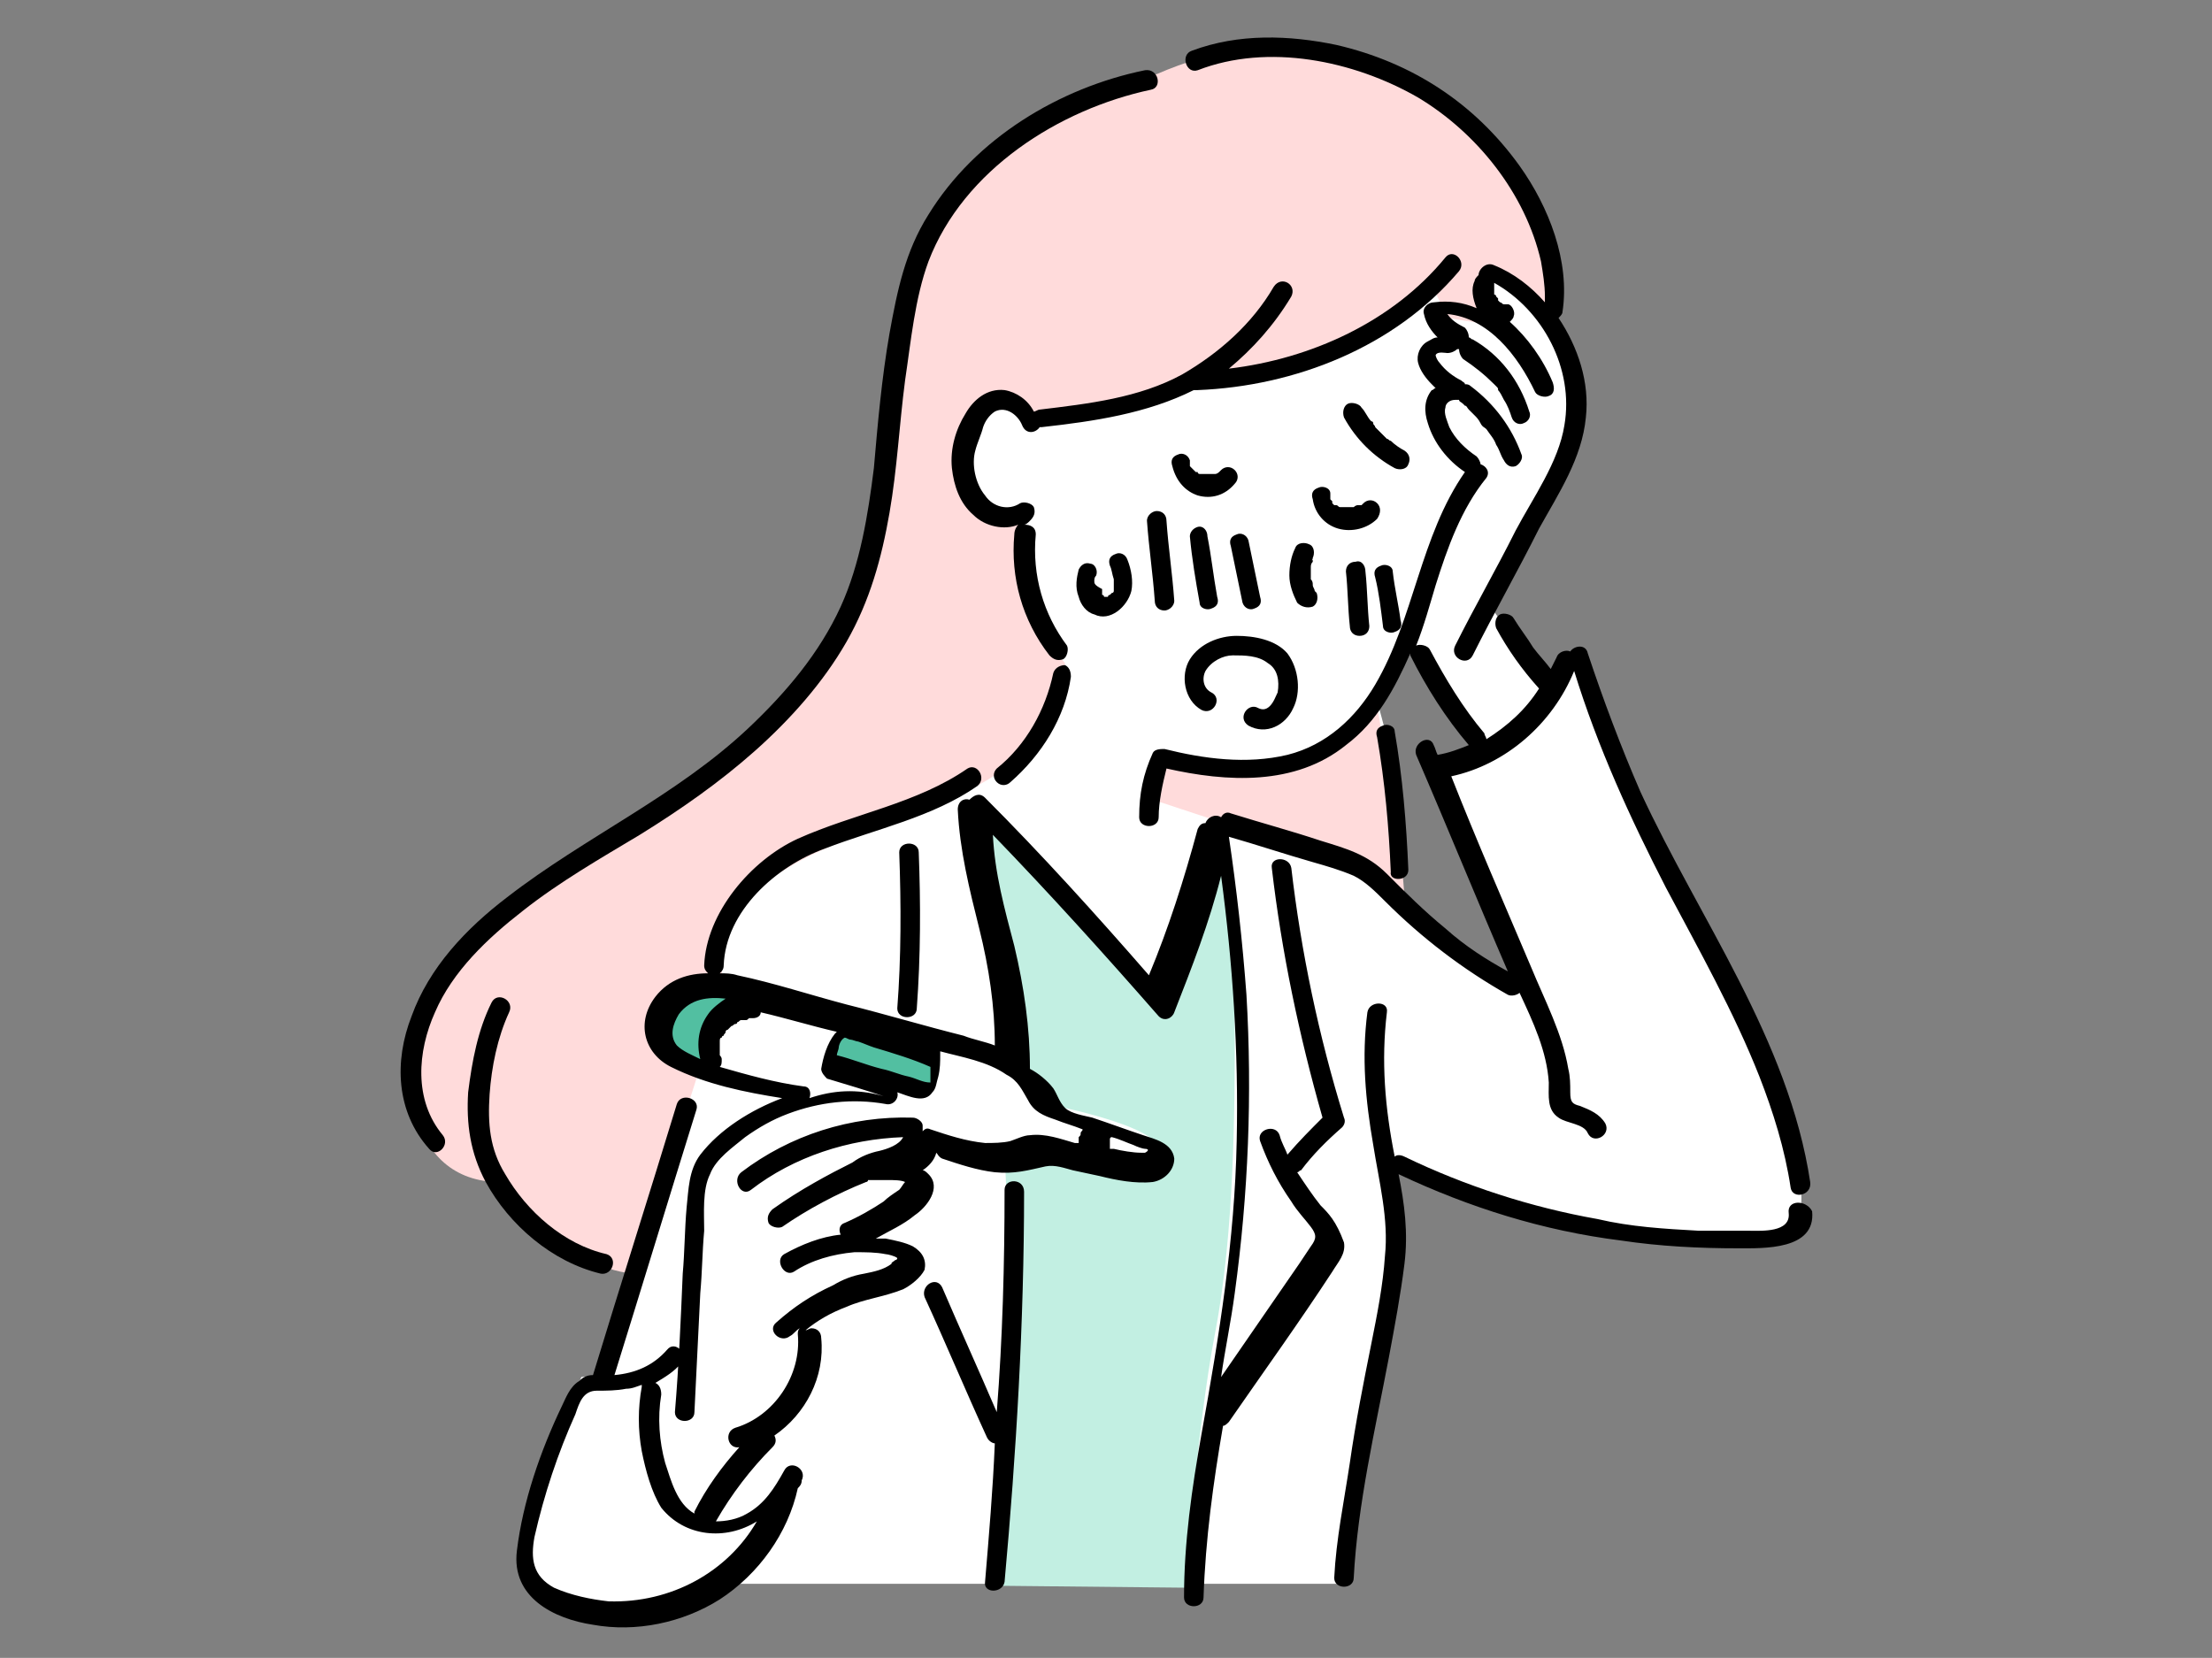 <?xml version="1.0" encoding="utf-8"?>
<!-- Generator: Adobe Illustrator 28.0.0, SVG Export Plug-In . SVG Version: 6.00 Build 0)  -->
<svg version="1.1" xmlns="http://www.w3.org/2000/svg" xmlns:xlink="http://www.w3.org/1999/xlink" x="0px" y="0px"
	 viewBox="0 0 113.4 85" style="enable-background:new 0 0 113.4 85;" xml:space="preserve">
<rect x="0" y="0" width="113.4" height="85" fill="#808080" stroke="none"/>
<style type="text/css">
	.st0{display:none;}
	.st1{display:inline;}
	.st2{fill:#FFFFFF;}
	.st3{fill:#FFC6C1;}
	.st4{fill:#FFDBDB;}
	.st5{fill:#C2EFE2;}
	.st6{fill:#52BFA1;}
	.st7{fill:none;}
</style>
<g id="ol前" class="st0">
	<g class="st1">
		<path class="st2" d="M90,53.6c-1.3-3.3-5.1-9.9-6.4-12.7c-1.3-2.8-2.9-7-2.9-7l-1.1,1.5l-3.2-4.3c0,0,0.5-1,1.5-2.8s2.8-5,3-7.4
			s-1.6-4.4-1.6-4.4c1.1-3.1-0.4-4.7-0.4-4.7l-26.5-0.5c0,0-8.9,30.7-12.6,33.5c-3.7,2.9-2.7,5.6-2.7,5.6l-1.9,5l-4.4,15.1l-1,0.1
			c0,0-2.6,7-3,8.2c-0.4,1.2,0.3,2.6,3.3,3.4c3,0.7,6-1,6-1h32.7c0,0,0.1-1.4,0.6-5.2c0.5-3.8,2-11.2,2.2-12.7s-0.6-3.8-0.6-3.8
			s4.5,1.9,7.9,2.9c3.4,1,12.2,2.2,13.2,0.3C93,60.9,91.3,57,90,53.6z M75.5,49.3c-1.4-0.9-3.7-3.1-3.7-3.1s0.2-3,0-4.8
			c-0.2-1.9-1.1-5.1-1.1-5.1l1.5-3.4l4.2,5.9l-3.1,1l5.1,10.9C78.4,50.6,76.8,50.2,75.5,49.3z"/>
		<path class="st3" d="M49.9,41.2l9.4,10.1l3.2-8.6c0,0,0.8,6.5,0.8,10.2s0,10.2-1,15.4s-1.5,13.1-1.5,13.1l-9.8-0.1l0.9-13.7
			l-0.4-8.5l2.3-0.5c0,0,4.6,1.9,5.5,0.6c0.9-1.3-5.2-2.5-5.2-2.5l-1.8-2.1l-0.7-5.2L49.9,43V41.2z"/>
		<path class="st3" d="M38.4,50.8c0,0-1.7,0.9-1.9,2c-0.3,1.1,0,2.3,0,2.3S33,54.3,34.2,52C35.4,49.7,38.4,50.8,38.4,50.8z"/>
		<polygon class="st4" points="42.4,54.3 43.1,52.5 48,54.2 47.9,55.8 		"/>
		<path class="st4" d="M59.3,3.8c0,0-6.2,1.1-10.3,6.1s-3.2,15.4-4.5,18.7s-2.5,6.3-8,11S26.1,45.2,23,49.9s-2.2,10.5,2.4,10.7
			c0,0,3.4,4.4,7.1,4.7L35.8,55c0,0-3.1-0.6-1.6-3c1.6-2.4,2.9-1.2,2.9-1.2s-0.8-3.2,2.1-5.5s8.5-3.6,11.4-5.3s4-6,4-6s-2-2.3-2-4
			c0-1.7-0.4-3.4-0.4-3.4s-3.9,0.1-2.6-4s3.3-1,3.3-1s6.4-0.8,8.3-2.1c0,0,6.4,0.8,12.3-4.7l0.7,1.5l1.9,0.3c0,0-0.5-1.6,0-2.2
			c0.5-0.5,3.2,1.9,3.2,1.9s0.7-2.1-0.4-4.6c-1.1-2.6-4-6.5-7-7.6C69.1,2.8,65.3,1.2,59.3,3.8z"/>
		<path class="st4" d="M70.6,36.2c0,0,1.4,7.9,1.4,10l-2.6-1.8L59.1,41l0.5-1.8c0,0,3.7,1,6.3,0.1C68.5,38.4,70.6,36.2,70.6,36.2z"
			/>
		<g>
			<g>
				<g>
					<path d="M75.4,24c-2.5,3.3-2.7,7.6-4.8,11.2c-1,1.7-2.5,3.1-4.5,3.6c-2.1,0.5-4.3,0.2-6.3-0.3c-0.2,0-0.5,0-0.6,0.2
						c-0.5,1.1-0.7,2.1-0.7,3.3c0,0.6,1,0.6,1,0c0-1,0.2-1.9,0.6-2.8c-0.2,0.1-0.4,0.2-0.6,0.2c3.2,0.7,6.9,1.1,9.7-1.1
						c2.6-2,3.6-5.3,4.5-8.3c0.6-1.9,1.3-3.9,2.6-5.5C76.7,24,75.8,23.5,75.4,24L75.4,24z"/>
				</g>
			</g>
			<g>
				<g>
					<path d="M52,27.4c-0.2,2.2,0.4,4.4,1.8,6.2c0.2,0.2,0.4,0.3,0.7,0.2c0.2-0.1,0.3-0.5,0.2-0.7c-1.2-1.6-1.8-3.6-1.6-5.7
						C53.1,26.7,52.1,26.7,52,27.4L52,27.4z"/>
				</g>
			</g>
			<g>
				<g>
					<path d="M54,34.5c-0.4,1.9-1.4,3.7-2.9,4.9c-0.2,0.2-0.2,0.5,0,0.7c0.2,0.2,0.5,0.2,0.7,0c1.6-1.4,2.8-3.3,3.1-5.4
						c0-0.3-0.1-0.5-0.3-0.6C54.4,34.1,54.1,34.2,54,34.5L54,34.5z"/>
				</g>
			</g>
			<g>
				<g>
					<path d="M50.1,39.7c-2.6,1.8-5.8,2.3-8.7,3.6c-2.4,1.1-4.7,3.8-4.8,6.5c0,0.6,1,0.6,1,0c0.1-2.8,2.7-5.1,5.2-6
						c2.6-1,5.5-1.6,7.8-3.2C51.1,40.2,50.6,39.3,50.1,39.7L50.1,39.7z"/>
				</g>
			</g>
			<g>
				<g>
					<path d="M63.1,42.9c1.4,0.4,2.9,0.9,4.3,1.3c0.7,0.2,1.4,0.4,2.1,0.7c0.6,0.3,1.1,0.8,1.6,1.3c1.9,1.9,4,3.5,6.3,4.8
						c0.6,0.3,1.1-0.6,0.5-0.9c-1.2-0.7-2.4-1.5-3.5-2.3c-1.1-0.9-2-1.8-3-2.8c-1-1-2.1-1.3-3.4-1.7c-1.5-0.5-3-0.9-4.6-1.4
						C62.7,41.7,62.5,42.7,63.1,42.9L63.1,42.9z"/>
				</g>
			</g>
			<g>
				<g>
					<path d="M70,52c-0.3,2.3-0.1,4.5,0.3,6.8c0.3,1.9,0.8,3.8,0.6,5.7c-0.1,1.5-0.4,3-0.7,4.5c-0.4,2-0.8,4-1.1,6.1
						c-0.3,2-0.7,3.9-0.8,5.9c0,0.6,1,0.6,1,0c0.2-3.8,1.1-7.6,1.8-11.3c0.3-1.6,0.6-3.2,0.8-4.8c0.2-1.8-0.1-3.6-0.4-5.4
						c-0.5-2.5-0.7-5-0.4-7.5C71.1,51.3,70.1,51.3,70,52L70,52z"/>
				</g>
			</g>
			<g>
				<g>
					<path d="M62,42.7c0.8,5,1.2,10.2,1,15.3c-0.1,5.1-0.9,10-1.8,15c-0.5,2.8-0.9,5.6-0.9,8.4c0,0.6,1,0.6,1,0c0.1-5.1,1.3-10,2-15
						c0.7-5.1,0.9-10.2,0.6-15.3c-0.2-2.9-0.5-5.8-1-8.6C62.9,41.8,61.9,42,62,42.7L62,42.7z"/>
				</g>
			</g>
			<g>
				<g>
					<path d="M62,35.5c-0.4-0.2-0.5-0.7-0.3-1.1c0.3-0.5,0.9-0.8,1.4-0.8c0.6,0,1.3,0,1.8,0.4c0.5,0.3,0.6,0.9,0.5,1.5
						c0,0.3-0.1,0.6-0.3,0.7c-0.2,0.2-0.4,0.2-0.6,0.1c-0.5-0.3-1.1,0.5-0.5,0.9c0.9,0.5,1.9,0,2.3-0.9c0.4-0.8,0.3-2-0.3-2.8
						c-0.6-0.7-1.7-0.9-2.6-0.9c-0.9,0-1.9,0.4-2.4,1.2c-0.5,0.8-0.3,2.1,0.6,2.6C62.1,36.7,62.6,35.8,62,35.5L62,35.5z"/>
				</g>
			</g>
			<g>
				<g>
					<path d="M60.1,24c0.1,0.6,0.7,1.2,1.3,1.4c0.7,0.2,1.4,0,1.9-0.6c0.2-0.2,0.2-0.5,0-0.7c-0.2-0.2-0.5-0.2-0.7,0
						c0,0-0.1,0.1-0.1,0.1c0,0-0.1,0.1,0,0c0.1,0,0,0,0,0c0,0-0.1,0.1-0.2,0.1c-0.1,0,0.1,0,0,0c0,0-0.1,0-0.1,0c-0.1,0-0.1,0-0.2,0
						c-0.1,0,0.1,0,0,0c0,0-0.1,0-0.1,0c0,0-0.1,0-0.2,0c0,0,0.1,0,0,0c0,0-0.1,0-0.1,0c0,0,0,0-0.1,0c0,0,0,0,0,0c0,0,0,0,0,0
						c0,0-0.1,0-0.1-0.1c0,0,0,0-0.1,0c0,0,0,0,0,0c0,0,0,0,0,0c0,0-0.1-0.1-0.1-0.1c0,0,0,0-0.1-0.1c-0.1-0.1,0,0.1,0,0
						c0,0-0.1-0.1-0.1-0.1c0,0,0,0,0-0.1c0-0.1,0,0.1,0,0c0-0.1,0-0.1-0.1-0.2c-0.1-0.3-0.4-0.4-0.6-0.3
						C60.2,23.5,60.1,23.8,60.1,24L60.1,24z"/>
				</g>
			</g>
			<g>
				<g>
					<path d="M67.3,25.5c0.1,0.7,0.6,1.3,1.3,1.5c0.7,0.2,1.5,0,2-0.5c0.2-0.2,0.2-0.5,0-0.7c-0.2-0.2-0.5-0.2-0.7,0
						c0,0-0.1,0.1-0.1,0.1c0.1,0,0,0,0,0c0,0-0.1,0-0.1,0c0,0-0.1,0-0.1,0.1c-0.1,0,0,0,0,0c0,0-0.1,0-0.2,0.1c0,0-0.1,0-0.1,0
						c-0.1,0,0,0,0,0c0,0-0.1,0-0.2,0c0,0-0.1,0-0.1,0c-0.1,0,0,0,0,0c0,0-0.2,0-0.2,0c0,0-0.1,0,0,0c0,0-0.1,0-0.1,0
						c-0.1,0-0.1-0.1-0.2-0.1c0,0,0,0,0,0c0,0,0,0,0,0c0,0-0.1,0-0.1-0.1c0,0-0.1-0.1-0.1-0.1c0,0,0.1,0.1,0,0c0,0,0,0,0-0.1
						c0-0.1-0.1-0.1-0.1-0.2c0-0.1,0,0.1,0,0c0,0,0-0.1,0-0.1c0-0.1,0-0.1,0-0.2c0-0.3-0.4-0.4-0.6-0.3C67.4,25,67.3,25.3,67.3,25.5
						L67.3,25.5z"/>
				</g>
			</g>
			<g>
				<g>
					<path d="M66.5,28.2c-0.2,0.4-0.3,0.9-0.3,1.4c0,0.5,0.2,1,0.4,1.4c0.1,0.2,0.5,0.3,0.7,0.2c0.2-0.1,0.3-0.4,0.2-0.7
						c0,0-0.1-0.1-0.1-0.1c0,0-0.1-0.1,0,0c0-0.1-0.1-0.2-0.1-0.3c0-0.1,0-0.2-0.1-0.3c0-0.1,0-0.1,0,0c0,0,0,0,0-0.1
						c0,0,0-0.1,0-0.1c0-0.1,0-0.2,0-0.3c0,0,0-0.1,0,0c0,0,0-0.1,0-0.2c0-0.1,0-0.2,0.1-0.3c0,0,0-0.1,0-0.1c-0.1,0.1,0,0,0-0.1
						c0.1-0.2,0.1-0.6-0.2-0.7C67,27.9,66.6,27.9,66.5,28.2L66.5,28.2z"/>
				</g>
			</g>
			<g>
				<g>
					<path d="M68.9,21.4c0.6,1.1,1.5,2,2.6,2.6c0.2,0.1,0.6,0.1,0.7-0.2c0.1-0.2,0.1-0.5-0.2-0.7c-0.2-0.1-0.5-0.3-0.7-0.5
						c0,0-0.1-0.1,0,0c0.1,0,0,0,0,0c-0.1,0-0.1-0.1-0.2-0.1c-0.1-0.1-0.2-0.2-0.3-0.3c-0.1-0.1-0.2-0.2-0.3-0.3
						c0-0.1-0.1-0.1-0.1-0.2c0,0,0-0.1-0.1-0.1c-0.1-0.1,0.1,0.1,0,0c-0.2-0.2-0.3-0.5-0.5-0.7c-0.1-0.2-0.5-0.3-0.7-0.2
						C68.9,20.9,68.8,21.2,68.9,21.4L68.9,21.4z"/>
				</g>
			</g>
			<g>
				<g>
					<path d="M58.8,26.7c0.1,1.4,0.3,2.7,0.4,4.1c0,0.3,0.2,0.5,0.5,0.5c0.2,0,0.5-0.2,0.5-0.5c-0.1-1.4-0.3-2.7-0.4-4.1
						c0-0.3-0.2-0.5-0.5-0.5C59.1,26.2,58.8,26.4,58.8,26.7L58.8,26.7z"/>
				</g>
			</g>
			<g>
				<g>
					<path d="M61,27.5c0.1,1.1,0.3,2.3,0.5,3.4c0,0.3,0.4,0.4,0.6,0.3c0.3-0.1,0.4-0.3,0.3-0.6c-0.2-1.1-0.3-2.1-0.5-3.1
						c0-0.3-0.2-0.5-0.5-0.5C61.2,27,60.9,27.2,61,27.5L61,27.5z"/>
				</g>
			</g>
			<g>
				<g>
					<path d="M63.1,28c0.2,1,0.4,1.9,0.6,2.9c0.1,0.3,0.4,0.4,0.6,0.3c0.3-0.1,0.4-0.3,0.3-0.6c-0.2-1-0.4-1.9-0.6-2.9
						c-0.1-0.3-0.4-0.4-0.6-0.3C63.1,27.5,63,27.7,63.1,28L63.1,28z"/>
				</g>
			</g>
			<g>
				<g>
					<path d="M69,29.3c0.1,0.9,0.1,1.9,0.2,2.8c0,0.3,0.2,0.5,0.5,0.5c0.3,0,0.5-0.2,0.5-0.5c-0.1-0.9-0.1-1.9-0.2-2.8
						c0-0.3-0.2-0.5-0.5-0.5C69.2,28.8,69,29,69,29.3L69,29.3z"/>
				</g>
			</g>
			<g>
				<g>
					<path d="M70.5,29.6c0.1,0.8,0.3,1.6,0.4,2.5c0,0.3,0.4,0.4,0.6,0.3c0.3-0.1,0.4-0.3,0.3-0.6c-0.1-0.8-0.3-1.6-0.4-2.5
						c0-0.3-0.4-0.4-0.6-0.3C70.6,29.1,70.5,29.3,70.5,29.6L70.5,29.6z"/>
				</g>
			</g>
			<g>
				<g>
					<path d="M55.3,29.2c-0.1,0.4-0.2,0.9,0,1.4c0.1,0.4,0.4,0.8,0.8,0.9c0.8,0.4,1.7-0.4,1.9-1.2c0.1-0.5,0-1.1-0.2-1.6
						c-0.1-0.3-0.4-0.4-0.6-0.3c-0.3,0.1-0.4,0.3-0.3,0.6c0.1,0.2,0.1,0.4,0.2,0.7c0-0.1,0,0.1,0,0.1c0,0.1,0,0.1,0,0.2
						c0,0,0,0.1,0,0.2c0-0.1,0,0,0,0c0,0,0,0.1,0,0.1c0,0,0,0,0,0.1c0-0.1,0-0.1,0,0c0,0,0,0.1-0.1,0.1c0,0,0,0,0,0.1
						c0-0.1,0.1-0.1,0,0c0,0-0.1,0.1-0.1,0.1c0,0,0,0,0,0c0.1,0,0.1-0.1,0,0c0,0-0.1,0-0.1,0.1c-0.1,0,0.1,0,0,0c0,0-0.1,0-0.1,0
						c0.1,0,0.1,0,0,0c0,0,0,0-0.1,0c-0.1,0,0,0,0,0c0,0,0,0-0.1,0c0,0,0,0-0.1,0c0.1,0,0.1,0,0,0c0,0-0.1-0.1-0.1-0.1
						c0.1,0,0.1,0.1,0,0c0,0,0,0,0,0c0,0,0,0,0,0c0,0.1,0.1,0.1,0,0c0,0,0-0.1-0.1-0.1c0,0,0,0,0,0c0,0,0,0,0,0c0,0,0-0.1,0-0.1
						c0,0,0-0.2,0-0.1c0-0.1,0-0.1,0-0.2c0-0.1,0-0.1,0-0.2c0,0,0-0.1,0-0.1c0,0.1,0,0.1,0,0c0-0.1,0-0.2,0.1-0.3
						c0.1-0.3-0.1-0.6-0.3-0.6C55.6,28.8,55.3,28.9,55.3,29.2L55.3,29.2z"/>
				</g>
			</g>
			<g>
				<g>
					<path d="M53.3,21.6c-0.3-0.8-0.9-1.4-1.8-1.6c-0.9-0.1-1.6,0.5-2,1.2c-0.5,0.8-0.8,1.8-0.7,2.8c0.1,0.9,0.4,1.8,1.1,2.4
						c0.7,0.7,1.9,0.9,2.7,0.3c0.2-0.2,0.3-0.4,0.2-0.7c-0.1-0.2-0.5-0.3-0.7-0.2c-0.6,0.4-1.4,0.2-1.8-0.4
						c-0.5-0.6-0.7-1.6-0.5-2.3c0.1-0.4,0.3-0.8,0.4-1.2c0.1-0.3,0.3-0.6,0.6-0.8c0.6-0.3,1.2,0.2,1.4,0.7
						C52.5,22.5,53.5,22.2,53.3,21.6L53.3,21.6z"/>
				</g>
			</g>
			<g>
				<g>
					<path d="M75.6,33.8c1.1-2.2,2.3-4.3,3.4-6.5c1-1.8,2.2-3.6,2.4-5.7c0.3-3.3-1.6-6.7-4.7-8c-0.6-0.3-1.1,0.6-0.5,0.9
						c2.8,1.2,4.6,4.5,4.1,7.5c-0.3,1.9-1.6,3.7-2.5,5.4c-1,2-2.1,3.9-3.1,5.9C74.4,33.9,75.3,34.4,75.6,33.8L75.6,33.8z"/>
				</g>
			</g>
			<g>
				<g>
					<path d="M79.8,19.9c-1.1-2.4-3.2-4.8-6.1-4.5c-0.3,0-0.6,0.3-0.5,0.6c0.2,0.9,0.9,1.6,1.7,2c0.2,0.1,0.5,0.1,0.7-0.2
						c0.1-0.2,0.1-0.6-0.2-0.7c-0.6-0.3-1.1-0.8-1.2-1.4c-0.2,0.2-0.3,0.4-0.5,0.6c2.6-0.2,4.3,1.9,5.3,4c0.1,0.2,0.5,0.3,0.7,0.2
						C79.9,20.5,79.9,20.2,79.8,19.9L79.8,19.9z"/>
				</g>
			</g>
			<g>
				<g>
					<path d="M74.8,17.3c-0.5-0.1-1-0.1-1.4,0.1c-0.4,0.2-0.6,0.7-0.5,1.1c0.1,0.4,0.4,0.8,0.7,1.1c0.3,0.3,0.7,0.6,1,0.8
						c0.1-0.3,0.3-0.6,0.4-0.9c-0.5-0.2-1.1,0-1.4,0.4c-0.4,0.5-0.4,1.1-0.2,1.7c0.3,1.1,1.1,2,2,2.5c0.5,0.3,1.1-0.5,0.5-0.9
						c-0.6-0.4-1.1-0.9-1.4-1.5c-0.1-0.3-0.3-0.7-0.2-1c0-0.2,0.2-0.4,0.5-0.4c0.5,0.2,0.9-0.6,0.4-0.9c-0.4-0.2-0.8-0.5-1.1-0.9
						c-0.1-0.1-0.2-0.3-0.2-0.4c0.1-0.2,0.5-0.1,0.6-0.1C75.1,18.4,75.4,17.5,74.8,17.3L74.8,17.3z"/>
				</g>
			</g>
			<g>
				<g>
					<path d="M75.3,18.6c0.6,0.4,1.1,0.8,1.6,1.3c0,0,0.1,0.1,0.1,0.1c0.1,0.1,0.1,0.1,0.1,0.2c0.1,0.1,0.2,0.3,0.3,0.5
						c0.2,0.3,0.3,0.6,0.4,0.9c0.1,0.3,0.4,0.4,0.6,0.3c0.3-0.1,0.4-0.4,0.3-0.6c-0.5-1.6-1.5-2.9-2.9-3.7c-0.2-0.1-0.5-0.1-0.7,0.2
						C75,18.1,75.1,18.4,75.3,18.6L75.3,18.6z"/>
				</g>
			</g>
			<g>
				<g>
					<path d="M75.1,20.8C75.1,20.8,75.1,20.8,75.1,20.8C75.1,20.8,75.1,20.8,75.1,20.8c0.1,0.1,0.1,0.1,0.1,0.1
						c0.1,0,0.1,0.1,0.2,0.2c0.1,0.1,0.2,0.2,0.3,0.3c0.1,0.1,0.2,0.2,0.3,0.4c0.1,0.2,0.2,0.2,0.3,0.3c0.2,0.3,0.4,0.5,0.5,0.8
						c0.2,0.3,0.2,0.5,0.4,0.8c0.1,0.2,0.3,0.4,0.6,0.3c0.2-0.1,0.4-0.4,0.3-0.6c-0.5-1.4-1.4-2.6-2.6-3.5c-0.2-0.2-0.6,0-0.7,0.2
						C74.7,20.4,74.8,20.6,75.1,20.8L75.1,20.8z"/>
				</g>
			</g>
			<g>
				<g>
					<path d="M75.8,14.4c-0.4,1,0.4,2.3,1.4,2.5c0.1,0,0.3,0,0.4-0.1c0.1-0.1,0.2-0.2,0.2-0.3c0.1-0.2-0.1-0.6-0.3-0.6
						c0,0-0.1,0-0.1,0c0,0,0,0-0.1,0c0,0,0,0,0,0c0,0,0.1,0,0.1,0c-0.1,0-0.2-0.1-0.2-0.1c0.1,0.1,0.1,0,0,0c0,0,0,0-0.1,0
						c0,0-0.1-0.1-0.1-0.1c0,0,0,0,0-0.1c0.1,0.1,0,0.1,0,0c0,0-0.1-0.1-0.1-0.1c0,0,0-0.1-0.1-0.1c0-0.1,0,0.1,0,0c0,0,0,0,0-0.1
						c0,0,0-0.1,0-0.1c0,0,0,0,0-0.1c0-0.1,0,0.1,0,0c0-0.1,0-0.2,0-0.3c0-0.1,0,0.1,0,0c0,0,0,0,0-0.1c0-0.1,0-0.1,0-0.2
						c0.1-0.2-0.1-0.6-0.3-0.6C76.1,14,75.9,14.1,75.8,14.4L75.8,14.4z"/>
				</g>
			</g>
			<g>
				<g>
					<path d="M72.5,33.8c0.8,1.6,1.8,3.2,3,4.6c0.2,0.2,0.5,0.2,0.7,0c0.2-0.2,0.2-0.5,0-0.7c-1.1-1.3-2-2.8-2.8-4.3
						c-0.1-0.2-0.5-0.3-0.7-0.2C72.5,33.3,72.4,33.6,72.5,33.8L72.5,33.8z"/>
				</g>
			</g>
			<g>
				<g>
					<path d="M76.9,32.3c0.6,1.1,1.3,2.1,2.2,3.1c0.2,0.2,0.5,0.2,0.7,0c0.2-0.2,0.2-0.5,0-0.7c-0.4-0.5-0.7-0.9-1.1-1.4
						c-0.3-0.5-0.7-1-1-1.5c-0.1-0.2-0.5-0.3-0.7-0.2C76.8,31.8,76.8,32.1,76.9,32.3L76.9,32.3z"/>
				</g>
			</g>
			<g>
				<g>
					<path d="M74.2,39.9c3-0.6,5.6-2.9,6.6-5.8c0.2-0.6-0.8-0.9-1-0.3c-0.9,2.6-3.2,4.5-5.9,5.1C73.3,39,73.6,40,74.2,39.9
						L74.2,39.9z"/>
				</g>
			</g>
			<g>
				<g>
					<path d="M72.9,38.9c1.6,3.7,3.2,7.5,4.7,11.2c0.7,1.7,1.7,3.5,1.9,5.4c0,0.7-0.1,1.4,0.5,1.8c0.4,0.3,1.3,0.3,1.5,0.8
						c0.3,0.6,1.2,0.1,0.9-0.5c-0.3-0.5-0.8-0.7-1.3-0.9c-0.4-0.1-0.5-0.2-0.5-0.7c0-0.4,0-0.8-0.1-1.2c-0.3-1.8-1.2-3.5-1.9-5.2
						c-1.6-3.7-3.2-7.5-4.7-11.2C73.5,37.8,72.6,38.3,72.9,38.9L72.9,38.9z"/>
				</g>
			</g>
			<g>
				<g>
					<path d="M80.5,33.9c1.2,4.1,2.9,7.9,4.9,11.7c1.7,3.2,3.5,6.4,4.8,9.7c0.7,1.8,1.3,3.7,1.6,5.7c0.1,0.6,1.1,0.4,1-0.3
						c-1.1-7.3-5.7-13.5-8.7-20c-1-2.3-1.9-4.7-2.7-7.1C81.2,33,80.3,33.3,80.5,33.9L80.5,33.9z"/>
				</g>
			</g>
			<g>
				<g>
					<path d="M71.4,60.2c3.6,1.8,7.5,3,11.5,3.5c2,0.3,4,0.4,6,0.4c1.3,0,4,0.1,3.8-1.9c-0.1-0.6-1.1-0.6-1,0c0.1,1-1.4,0.9-2,0.9
						c-0.9,0-1.7,0-2.6,0c-1.8-0.1-3.5-0.2-5.2-0.6c-3.4-0.6-6.8-1.7-9.9-3.2C71.3,59,70.8,59.9,71.4,60.2L71.4,60.2z"/>
				</g>
			</g>
			<g>
				<g>
					<path d="M36.1,72.8c0.1-2,0.2-4.1,0.3-6.1c0.1-1.1,0.1-2.1,0.2-3.2c0-0.9-0.1-2.1,0.3-2.9c0.3-0.8,1.2-1.4,1.8-1.9
						c0.7-0.5,1.4-0.9,2.2-1.2c1.6-0.6,3.3-0.8,5-0.5c0.6,0.1,0.9-0.9,0.3-1c-1.8-0.3-3.7-0.1-5.5,0.5c-1.6,0.6-3.4,1.6-4.4,3
						c-0.6,0.8-0.6,1.8-0.7,2.7c-0.1,1.1-0.1,2.3-0.2,3.4c-0.1,2.4-0.2,4.7-0.4,7.1C35.1,73.4,36.1,73.4,36.1,72.8L36.1,72.8z"/>
				</g>
			</g>
			<g>
				<g>
					<path d="M39,61c2.4-1.8,5.3-2.8,8.3-2.7c-0.2-0.1-0.3-0.2-0.5-0.4c0.1,0.6-0.8,0.9-1.3,1c-0.5,0.1-1.1,0.3-1.5,0.7
						c-0.4,0.4,0.1,1.1,0.6,0.8c0,0,0,0,0,0c0,0,0.1,0,0.1,0c0.1,0,0.1,0,0.2,0c0.2,0,0.4,0,0.6,0c0.3,0,0.8,0,1.1,0.1c0,0,0,0,0,0
						c-0.1-0.1-0.1-0.1-0.1,0c-0.1,0.1-0.2,0.3-0.3,0.4c-0.3,0.2-0.6,0.4-0.8,0.6c-0.6,0.4-1.3,0.8-2,1.1c-0.6,0.3-0.1,1.1,0.5,0.9
						c1-0.4,1.9-0.9,2.7-1.6c0.6-0.4,1.4-1.4,0.7-2.1c-0.4-0.4-1.1-0.4-1.6-0.4c-0.5,0-1.2,0-1.6,0.2c0.2,0.3,0.4,0.5,0.6,0.8
						c0.2-0.2,0.6-0.3,0.8-0.3c0.4-0.1,0.7-0.2,1-0.3c0.8-0.4,1.3-1.1,1.2-2c0-0.2-0.3-0.4-0.5-0.4c-3.2-0.1-6.3,0.9-8.8,2.8
						C38,60.5,38.5,61.4,39,61L39,61z"/>
				</g>
			</g>
			<g>
				<g>
					<path d="M40.7,64.9c0.9-0.6,2-0.9,3.1-1c0.6,0,1.1,0,1.6,0.1c0.1,0,0.5,0.1,0.6,0.2c0,0,0,0,0,0c0,0,0,0.1-0.1,0.1
						c-0.1,0.1-0.2,0.1-0.2,0.2c-0.4,0.3-0.9,0.4-1.4,0.5c-0.6,0.1-1.1,0.3-1.6,0.6c-1.1,0.5-2,1.1-2.9,1.9
						c-0.5,0.4,0.2,1.1,0.7,0.7c0.8-0.7,1.6-1.3,2.6-1.7c0.9-0.4,1.9-0.5,2.9-0.9c0.4-0.2,0.9-0.6,1.1-1c0.1-0.5-0.1-0.9-0.6-1.2
						c-0.4-0.2-0.9-0.3-1.4-0.4c-0.5-0.1-1-0.1-1.5,0c-1.2,0.1-2.3,0.5-3.3,1.1C39.7,64.4,40.2,65.3,40.7,64.9L40.7,64.9z"/>
				</g>
			</g>
			<g>
				<g>
					<path d="M40.9,68.2c0.2,2.1-1.2,4.2-3.2,4.8c-0.6,0.2-0.4,1.1,0.3,1c2.4-0.7,4.2-3.2,3.9-5.7c0-0.3-0.2-0.5-0.5-0.5
						C41.1,67.7,40.9,67.9,40.9,68.2L40.9,68.2z"/>
				</g>
			</g>
			<g>
				<g>
					<path d="M40.1,62.8c1.3-0.9,2.8-1.7,4.3-2.3c0.3-0.1,0.4-0.3,0.3-0.6c-0.1-0.2-0.4-0.4-0.6-0.3C42.5,60.2,41,61,39.6,62
						c-0.2,0.2-0.3,0.4-0.2,0.7C39.5,62.9,39.8,63,40.1,62.8L40.1,62.8z"/>
				</g>
			</g>
			<g>
				<g>
					<path d="M36.5,77.7c0.8-1.4,1.8-2.8,2.9-3.9c0.4-0.5-0.3-1.2-0.7-0.7c-1.2,1.2-2.3,2.6-3.1,4.1C35.3,77.8,36.2,78.3,36.5,77.7
						L36.5,77.7z"/>
				</g>
			</g>
			<g>
				<g>
					<path d="M32.9,70.9c-0.2,1.1-0.2,2.2,0,3.3c0.2,1,0.5,2.1,1,2.9c1.1,1.7,3.3,1.9,4.9,0.8c0.9-0.6,1.6-1.5,2.1-2.5
						c0.3-0.6-0.6-1.1-0.9-0.5c-0.5,0.9-1,1.7-1.9,2.2c-0.8,0.5-1.8,0.6-2.6,0.1c-0.9-0.5-1.2-1.7-1.5-2.6c-0.3-1.1-0.4-2.3-0.2-3.5
						c0-0.3-0.1-0.5-0.3-0.6C33.3,70.5,33,70.6,32.9,70.9L32.9,70.9z"/>
				</g>
			</g>
			<g>
				<g>
					<path d="M34.2,68.8c-0.9,0.9-1.9,1.3-3.2,1.3c-0.5,0-0.9,0-1.3,0.3c-0.5,0.3-0.7,0.9-0.9,1.3c-1.1,2.3-2,4.9-2.3,7.4
						c-0.3,2.4,1.9,3.5,3.9,3.8c2.2,0.4,4.6-0.1,6.5-1.3c2-1.3,3.5-3.4,4-5.8c0.1-0.6-0.8-0.9-1-0.3c-0.9,3.9-4.5,6.7-8.5,6.4
						c-0.9-0.1-1.9-0.3-2.8-0.7c-1.1-0.6-1.2-1.5-1-2.6c0.5-2.2,1.2-4.3,2.1-6.3c0.2-0.6,0.4-1.2,1.1-1.2c0.5,0,1,0,1.5-0.1
						c1-0.2,2-0.7,2.7-1.5C35.3,69.1,34.6,68.3,34.2,68.8L34.2,68.8z"/>
				</g>
			</g>
			<g>
				<g>
					<path d="M34.7,56.2c-1.4,4.7-2.9,9.3-4.3,14c-0.2,0.6,0.8,0.9,1,0.3c1.4-4.7,2.9-9.3,4.3-14C35.9,55.8,34.9,55.6,34.7,56.2
						L34.7,56.2z"/>
				</g>
			</g>
			<g>
				<g>
					<path d="M41.2,55.6c-1.6-0.3-3.1-0.6-4.6-1.2c-0.6-0.2-1.4-0.4-1.8-0.9c-0.4-0.5-0.2-1.1,0.1-1.6c0.9-1.3,2.7-0.9,4-0.5
						c1.6,0.4,3.2,0.8,4.7,1.3c1.6,0.4,3.2,0.9,4.8,1.3c1.3,0.3,2.7,0.6,3.8,1.3c0.6,0.3,0.8,0.8,1.1,1.3c0.3,0.6,0.8,0.8,1.4,1
						c0.8,0.3,1.6,0.5,2.4,0.8c0.4,0.1,0.8,0.3,1.2,0.4c0.1,0,0.4,0.1,0.5,0.2c0.2,0,0.2,0.1,0,0.2c-0.1,0-0.2,0-0.2,0
						c-0.4,0-1-0.1-1.4-0.2c-0.5-0.1-0.9-0.2-1.4-0.3c-0.7-0.2-1.5-0.5-2.3-0.4c-0.3,0-0.7,0.2-1,0.3c-0.4,0.1-0.9,0.1-1.3,0.1
						c-1-0.1-1.9-0.4-2.8-0.7c-0.6-0.2-0.9,0.7-0.3,1c0.9,0.3,1.8,0.6,2.7,0.7c1,0.1,1.7-0.1,2.6-0.3c0.5-0.1,1,0.1,1.4,0.2
						c0.5,0.1,0.9,0.2,1.4,0.3c0.8,0.2,1.8,0.4,2.7,0.3c0.6-0.1,1.1-0.6,1.1-1.2c-0.1-0.8-1-1-1.6-1.2c-0.9-0.3-1.7-0.6-2.6-0.9
						c-0.4-0.1-1.1-0.2-1.4-0.5c-0.3-0.3-0.4-0.7-0.6-1c-0.9-1.2-2.5-1.5-3.8-1.9c-2-0.5-4-1.1-6-1.6c-1.9-0.5-3.7-1.1-5.6-1.5
						C36.7,50,35,50,34,51.3c-1,1.3-0.6,2.9,0.8,3.6c1.9,0.9,4,1.4,6.1,1.7C41.5,56.7,41.8,55.7,41.2,55.6L41.2,55.6z"/>
				</g>
			</g>
			<g>
				<g>
					<path d="M56.9,58.8c0-0.1,0-0.1,0-0.2C56.9,58.6,56.9,58.7,56.9,58.8c0-0.1,0-0.2,0-0.2c0,0,0,0.1-0.1,0.1
						c0-0.1,0.1-0.1,0.1-0.2c0,0-0.1,0.1-0.1,0.1c0,0,0.1-0.1,0.1-0.1c0,0,0.1-0.1,0.1-0.2c0-0.1,0-0.1,0-0.2c0-0.1,0-0.1,0-0.2
						c0-0.1-0.1-0.1-0.1-0.2c-0.1-0.1-0.2-0.2-0.4-0.1c0,0-0.1,0-0.1,0c-0.1,0-0.2,0.1-0.2,0.1c-0.1,0.1-0.1,0.2-0.2,0.2
						C56.1,58,56,58.1,56,58.2c0,0.1,0,0.1-0.1,0.2c0,0.1,0,0.2,0,0.3c0,0.1,0,0.1,0,0.2c0,0.1,0.1,0.1,0.1,0.2c0,0,0.1,0.1,0.2,0.1
						c0.1,0,0.1,0,0.2,0c0.1,0,0.3,0,0.4-0.1C56.8,59,56.9,58.9,56.9,58.8L56.9,58.8z"/>
				</g>
			</g>
			<g>
				<g>
					<path d="M36.9,54.2c0-0.1-0.1-0.2-0.1-0.2c0,0,0-0.1,0-0.1c0-0.1,0,0.1,0,0c0-0.2,0-0.3,0-0.5c0,0.1,0,0,0,0c0,0,0-0.1,0-0.1
						c0-0.1,0-0.2,0.1-0.2c0,0,0-0.1,0,0c0,0,0-0.1,0.1-0.1c0-0.1,0.1-0.1,0.1-0.2c0,0,0-0.1,0.1-0.1c0,0,0,0,0,0
						c0.1-0.1,0.1-0.1,0.2-0.2c0.1-0.1,0.1-0.1,0.2-0.2c-0.1,0,0,0,0,0c0,0,0.1,0,0.1-0.1c0.1,0,0.1-0.1,0.2-0.1c0,0,0.1,0,0.1,0
						c-0.1,0,0,0,0.1,0c0.1,0,0.1,0,0.2-0.1c0,0,0.1,0,0.1,0c0,0,0.2,0,0.1,0c0.3,0,0.5-0.2,0.5-0.5c0-0.2-0.2-0.5-0.5-0.5
						c-0.8,0.1-1.6,0.5-2.1,1.2c-0.5,0.7-0.6,1.7-0.3,2.5c0.1,0.2,0.3,0.4,0.6,0.3C36.8,54.8,37,54.5,36.9,54.2L36.9,54.2z"/>
				</g>
			</g>
			<g>
				<g>
					<path d="M42.9,54.5c0-0.3,0.1-0.5,0.2-0.8c0-0.1,0.1-0.4,0.3-0.5c0.1,0,0.2,0.1,0.3,0.1c0.1,0,0.3,0.1,0.4,0.1
						c0.3,0.1,0.5,0.2,0.8,0.3c1.1,0.4,2.2,0.7,3.4,1.1c-0.1-0.2-0.2-0.3-0.4-0.5c0,0.3,0,0.5-0.1,0.8c0,0.1-0.1,0.3-0.1,0.4
						c0,0.1,0,0.1,0,0.2c0,0,0,0,0-0.1c0.1,0,0.2,0,0.3,0c-0.4-0.1-0.9-0.3-1.3-0.4c-0.5-0.1-0.9-0.3-1.4-0.4
						c-0.9-0.3-1.8-0.6-2.7-0.8c-0.6-0.2-0.9,0.8-0.3,1c1.4,0.4,2.8,0.9,4.2,1.3c0.6,0.2,1.5,0.7,1.9,0c0.2-0.2,0.2-0.5,0.3-0.8
						c0.1-0.4,0.1-0.8,0.1-1.1c0-0.2-0.2-0.4-0.4-0.5c-1.4-0.4-2.8-0.9-4.1-1.3c-0.6-0.2-1.3-0.4-1.8,0.1c-0.4,0.5-0.6,1.2-0.7,1.8
						c0,0.3,0.3,0.5,0.5,0.5C42.7,55,42.9,54.7,42.9,54.5L42.9,54.5z"/>
				</g>
			</g>
			<g>
				<g>
					<path d="M49.4,41.8c0.1,2.1,0.6,4.1,1.1,6.1c0.5,2.1,0.8,4.2,0.9,6.4c0,0.6,1,0.6,1,0c0-2.1-0.3-4.2-0.8-6.3
						c-0.5-2.1-1.1-4.1-1.2-6.3C50.4,41.1,49.4,41.1,49.4,41.8L49.4,41.8z"/>
				</g>
			</g>
			<g>
				<g>
					<path d="M51.5,61c0,6.7-0.4,13.3-1,20c-0.1,0.6,0.9,0.6,1,0c0.6-6.6,1-13.3,1-20C52.5,60.4,51.5,60.4,51.5,61L51.5,61z"/>
				</g>
			</g>
			<g>
				<g>
					<path d="M58.8,3.5c-4.4,0.9-8.7,3.5-11.1,7.4c-1.2,1.9-1.6,3.9-2,6.1c-0.4,2.3-0.6,4.6-0.8,6.9c-0.3,2.4-0.7,4.9-1.7,7.1
						c-1.1,2.4-2.8,4.4-4.7,6.2c-3.7,3.5-8.4,5.6-12.4,8.7c-2.1,1.6-4,3.6-4.9,6.1c-0.9,2.3-0.8,4.9,0.9,6.8
						c0.4,0.5,1.1-0.2,0.7-0.7c-1.6-1.7-1.4-4.2-0.5-6.2c0.9-2.1,2.7-3.8,4.5-5.2c1.9-1.5,4-2.7,6-3.9c2.1-1.3,4.1-2.7,5.9-4.3
						c1.8-1.6,3.5-3.5,4.7-5.6c1.2-2.1,1.8-4.3,2.2-6.6c0.4-2.3,0.5-4.5,0.8-6.8c0.3-2,0.5-4.2,1.2-6.1c1.8-4.7,6.7-7.8,11.4-8.8
						C59.7,4.3,59.4,3.4,58.8,3.5L58.8,3.5z"/>
				</g>
			</g>
			<g>
				<g>
					<path d="M25.2,51.4c-0.7,1.4-1,3-1.2,4.6c-0.1,1.6,0.1,3.1,0.9,4.6c1.2,2.2,3.4,4.1,5.9,4.7c0.6,0.1,0.9-0.8,0.3-1
						c-2.2-0.5-4.1-2.2-5.2-4.1c-0.8-1.3-0.9-2.6-0.8-4.1c0.1-1.4,0.4-2.9,1-4.2C26.3,51.3,25.5,50.8,25.2,51.4L25.2,51.4z"/>
				</g>
			</g>
			<g>
				<g>
					<path d="M61.6,3.7c3.6-1.4,8-0.5,11.3,1.4c3,1.8,5.5,4.9,6.3,8.4c0.1,0.6,0.2,1.2,0.2,1.8c0,0.2,0,0.4,0,0.6c0,0.1,0,0.4,0,0.1
						c-0.1,0.6,0.9,0.9,1,0.3c0.4-2.6-0.7-5.4-2.2-7.5c-2.3-3.2-5.5-5.3-9.4-6.2c-2.4-0.5-5-0.6-7.4,0.3C60.7,3,61,3.9,61.6,3.7
						L61.6,3.7z"/>
				</g>
			</g>
			<g>
				<g>
					<path d="M74,13.2c-3.1,3.7-7.9,5.6-12.6,5.9c-0.6,0-0.6,1,0,1c5-0.2,10.1-2.2,13.4-6.1C75.1,13.4,74.4,12.7,74,13.2L74,13.2z"
						/>
				</g>
			</g>
			<g>
				<g>
					<path d="M65.3,14.7c-1.1,1.9-2.8,3.4-4.7,4.5c-2.2,1.2-4.8,1.5-7.3,1.8c-0.6,0.1-0.6,1.1,0,1c2.7-0.3,5.4-0.7,7.8-1.9
						c2.1-1.1,3.9-2.8,5.1-4.8C66.5,14.7,65.7,14.2,65.3,14.7L65.3,14.7z"/>
				</g>
			</g>
			<g>
				<g>
					<path d="M50,41.9c3,3.2,6,6.4,8.9,9.7c0.3,0.3,0.7,0.1,0.8-0.2c1.1-2.7,2.1-5.5,2.8-8.3c0.2-0.6-0.8-0.9-1-0.3
						c-0.8,2.8-1.7,5.6-2.8,8.3c0.3-0.1,0.6-0.1,0.8-0.2c-2.9-3.3-5.9-6.6-8.9-9.7C50.3,40.7,49.6,41.4,50,41.9L50,41.9z"/>
				</g>
			</g>
			<g>
				<g>
					<path d="M70.6,37.7c0.4,2.3,0.6,4.6,0.7,6.9c0,0.6,1,0.6,1,0c-0.1-2.4-0.3-4.8-0.7-7.1c0-0.3-0.4-0.4-0.6-0.3
						C70.6,37.2,70.5,37.4,70.6,37.7L70.6,37.7z"/>
				</g>
			</g>
			<g>
				<g>
					<path d="M46.1,43.7c0.1,2.7,0.1,5.4-0.1,8c0,0.6,1,0.6,1,0c0.2-2.7,0.2-5.4,0.1-8C47,43,46,43,46.1,43.7L46.1,43.7z"/>
				</g>
			</g>
			<g>
				<g>
					<path d="M47.5,66.5c1.1,2.4,2.1,4.8,3.2,7.2c0.3,0.6,1.1,0.1,0.9-0.5c-1.1-2.4-2.1-4.8-3.2-7.2C48.1,65.4,47.2,65.9,47.5,66.5
						L47.5,66.5z"/>
				</g>
			</g>
			<g>
				<g>
					<path d="M65.2,44.4c0.5,4.4,1.4,8.8,2.7,13.1c0-0.2,0.1-0.3,0.1-0.5c-0.7,0.7-1.4,1.4-2.1,2.2c-0.4,0.5,0.3,1.2,0.7,0.7
						c0.6-0.8,1.3-1.5,2.1-2.2c0.1-0.1,0.2-0.3,0.1-0.5c-1.3-4.2-2.2-8.5-2.7-12.8C66.2,43.8,65.2,43.8,65.2,44.4L65.2,44.4z"/>
				</g>
			</g>
			<g>
				<g>
					<path d="M64.7,58.5c0.4,1.1,0.9,2.1,1.6,3.1c0.3,0.5,0.7,0.9,1,1.3c0.3,0.4,0.3,0.6,0,1c-0.2,0.3-0.4,0.6-0.6,0.9
						c-1.6,2.3-3.3,4.7-4.9,7c-0.4,0.5,0.5,1,0.9,0.5c1.8-2.6,3.6-5.1,5.3-7.7c0.3-0.5,0.7-0.9,0.6-1.5c-0.1-0.6-0.5-1-0.9-1.4
						c-0.9-1.1-1.5-2.3-2-3.6C65.5,57.6,64.5,57.9,64.7,58.5L64.7,58.5z"/>
				</g>
			</g>
		</g>
	</g>
</g>
<g id="ol">
	<g>
		<path class="st2" d="M90,53.6c-1.3-3.3-5.1-9.9-6.4-12.7c-1.3-2.8-2.9-7-2.9-7l-1.1,1.5l-3.2-4.3c0,0,0.5-1,1.5-2.8s2.8-5,3-7.4
			s-1.6-4.4-1.6-4.4c1.1-3.1-0.4-4.7-0.4-4.7l-26.5-0.5c0,0-8.9,30.7-12.6,33.5c-3.7,2.9-2.7,5.6-2.7,5.6l-1.9,5l-4.4,15.1l-1,0.1
			c0,0-2.6,7-3,8.2c-0.4,1.2,0.3,2.6,3.3,3.4c3,0.7,6-1,6-1h32.7c0,0,0.1-1.4,0.6-5.2c0.5-3.8,2-11.2,2.2-12.7s-0.6-3.8-0.6-3.8
			s4.5,1.9,7.9,2.9c3.4,1,12.2,2.2,13.2,0.3C93,60.9,91.3,57,90,53.6z M75.5,49.3c-1.4-0.9-3.7-3.1-3.7-3.1s0.2-3,0-4.8
			c-0.2-1.9-1.1-5.1-1.1-5.1l1.5-3.4l4.2,5.9l-3.1,1l5.1,10.9C78.4,50.6,76.8,50.2,75.5,49.3z"/>
		<path class="st5" d="M49.9,41.2l9.4,10.1l3.2-8.6c0,0,0.8,6.5,0.8,10.2s0,10.2-1,15.4s-1.5,13.1-1.5,13.1l-9.8-0.1l0.9-13.7
			l-0.4-8.5l2.3-0.5c0,0,4.6,1.9,5.5,0.6c0.9-1.3-5.2-2.5-5.2-2.5l-1.8-2.1l-0.7-5.2L49.9,43V41.2z"/>
		<path class="st6" d="M38.4,50.8c0,0-1.7,0.9-1.9,2c-0.3,1.1,0,2.3,0,2.3S33,54.3,34.2,52C35.4,49.7,38.4,50.8,38.4,50.8z"/>
		<polygon class="st6" points="42.4,54.3 43.1,52.5 48,54.2 47.9,55.8 		"/>
		<path class="st4" d="M59.3,3.8c0,0-6.2,1.1-10.3,6.1s-3.2,15.4-4.5,18.7s-2.5,6.3-8,11S26.1,45.2,23,49.9s-2.2,10.5,2.4,10.7
			c0,0,3.4,4.4,7.1,4.7L35.8,55c0,0-3.1-0.6-1.6-3c1.6-2.4,2.9-1.2,2.9-1.2s-0.8-3.2,2.1-5.5s8.5-3.6,11.4-5.3s4-6,4-6s-2-2.3-2-4
			c0-1.7-0.4-3.4-0.4-3.4s-3.9,0.1-2.6-4s3.3-1,3.3-1s6.4-0.8,8.3-2.1c0,0,6.4,0.8,12.3-4.7l0.7,1.5l1.9,0.3c0,0-0.5-1.6,0-2.2
			c0.5-0.5,3.2,1.9,3.2,1.9s0.7-2.1-0.4-4.6c-1.1-2.6-4-6.5-7-7.6C69.1,2.8,65.3,1.2,59.3,3.8z"/>
		<path class="st4" d="M70.6,36.2c0,0,1.4,7.9,1.4,10l-2.6-1.8L59.1,41l0.5-1.8c0,0,3.7,1,6.3,0.1C68.5,38.4,70.6,36.2,70.6,36.2z"
			/>
		<g>
			<path d="M54,34.5c-0.4,1.9-1.4,3.7-2.9,4.9c-0.2,0.2-0.2,0.5,0,0.7c0.2,0.2,0.5,0.2,0.7,0c1.6-1.4,2.8-3.3,3.1-5.4
				c0-0.3-0.1-0.5-0.3-0.6C54.4,34.1,54.1,34.2,54,34.5z"/>
			<path d="M65.1,36.2c-0.2,0.2-0.4,0.2-0.6,0.1c-0.5-0.3-1.1,0.5-0.5,0.9c0.9,0.5,1.9,0,2.3-0.9c0.4-0.8,0.3-2-0.3-2.8
				c-0.6-0.7-1.7-0.9-2.6-0.9c-0.9,0-1.9,0.4-2.4,1.2c-0.5,0.8-0.3,2.1,0.6,2.6c0.6,0.3,1.1-0.6,0.5-0.9c-0.4-0.2-0.5-0.7-0.3-1.1
				c0.3-0.5,0.9-0.8,1.4-0.8c0.6,0,1.3,0,1.8,0.4c0.5,0.3,0.6,0.9,0.5,1.5C65.4,35.7,65.3,36,65.1,36.2z"/>
			<path d="M61.4,25.4c0.7,0.2,1.4,0,1.9-0.6c0.2-0.2,0.2-0.5,0-0.7c-0.2-0.2-0.5-0.2-0.7,0c0,0-0.1,0.1-0.1,0.1c0,0,0,0,0,0
				c0,0,0,0,0,0c0,0-0.1,0.1-0.2,0.1c0,0,0,0,0,0c0,0,0,0-0.1,0c-0.1,0-0.1,0-0.2,0c0,0,0,0-0.1,0c0,0-0.1,0-0.2,0c0,0,0,0,0,0
				c0,0-0.1,0-0.1,0c0,0,0,0-0.1,0c0,0,0,0,0,0c0,0-0.1,0-0.1-0.1c0,0,0,0-0.1,0c0,0,0,0,0,0c0,0-0.1-0.1-0.1-0.1c0,0,0,0-0.1-0.1
				c0,0,0,0,0,0c0,0-0.1-0.1-0.1-0.1c0,0,0,0,0-0.1c0-0.1,0-0.1,0-0.2c-0.1-0.3-0.4-0.4-0.6-0.3c-0.3,0.1-0.4,0.3-0.3,0.6
				C60.3,24.7,60.8,25.2,61.4,25.4z"/>
			<path d="M69.1,26.1C69.1,26.1,69.1,26.1,69.1,26.1C69.1,26.1,69.1,26.1,69.1,26.1C69.1,26.1,69.1,26.1,69.1,26.1z"/>
			<path d="M70.6,25.8c-0.2-0.2-0.5-0.2-0.7,0c0,0-0.1,0.1-0.1,0.1c0,0,0,0,0,0c0,0-0.1,0-0.1,0c0,0-0.1,0-0.1,0c0,0-0.1,0-0.2,0.1
				c0,0-0.1,0-0.1,0c0,0-0.1,0-0.2,0c0,0-0.1,0-0.1,0c0,0,0,0,0,0c0,0,0,0,0,0c0,0,0,0,0,0c-0.1,0,0,0,0,0c0,0-0.1,0-0.2,0
				c0,0,0,0,0,0c0,0,0,0-0.1,0c-0.1,0-0.1-0.1-0.2-0.1c0,0,0,0,0,0c0,0,0,0-0.1,0c0,0-0.1-0.1-0.1-0.1c0,0,0,0,0,0c0,0,0,0,0-0.1
				c0,0-0.1-0.1-0.1-0.1c0,0,0-0.1,0-0.1c0-0.1,0-0.1,0-0.2c0-0.3-0.4-0.4-0.6-0.3c-0.3,0.1-0.4,0.3-0.3,0.6
				c0.1,0.7,0.6,1.3,1.3,1.5c0.7,0.2,1.5,0,2-0.5C70.8,26.3,70.8,26,70.6,25.8z M69.3,26.1C69.3,26.1,69.3,26.1,69.3,26.1
				C69.3,26.1,69.3,26.1,69.3,26.1z M69.6,26L69.6,26C69.5,26.1,69.6,26.1,69.6,26z"/>
			<path d="M67.3,31.1c0.2-0.1,0.3-0.4,0.2-0.7c0,0-0.1-0.1-0.1-0.1c0,0,0,0,0,0c0-0.1-0.1-0.2-0.1-0.3c0-0.1,0-0.2-0.1-0.3
				c0,0,0,0,0,0c0,0,0-0.1,0-0.1c0-0.1,0-0.2,0-0.3c0,0,0,0,0,0c0,0,0,0,0,0c0,0,0-0.1,0-0.2c0-0.1,0-0.2,0.1-0.3c0,0,0-0.1,0-0.1
				c-0.1,0.1,0,0,0-0.1c0.1-0.2,0.1-0.6-0.2-0.7c-0.2-0.1-0.6-0.1-0.7,0.2c-0.2,0.4-0.3,0.9-0.3,1.4c0,0.5,0.2,1,0.4,1.4
				C66.7,31.1,67,31.2,67.3,31.1z"/>
			<path d="M72.2,23.8c0.1-0.2,0.1-0.5-0.2-0.7c-0.2-0.1-0.5-0.3-0.7-0.5c0,0,0,0,0,0c0,0,0,0,0,0c-0.1,0-0.1-0.1-0.2-0.1
				c-0.1-0.1-0.2-0.2-0.3-0.3c-0.1-0.1-0.2-0.2-0.3-0.3c0-0.1-0.1-0.1-0.1-0.2c0,0,0-0.1-0.1-0.1c0,0,0,0,0,0c0,0,0,0,0,0
				c-0.2-0.2-0.3-0.5-0.5-0.7c-0.1-0.2-0.5-0.3-0.7-0.2c-0.2,0.1-0.3,0.4-0.2,0.7c0.6,1.1,1.5,2,2.6,2.6
				C71.7,24.1,72.1,24.1,72.2,23.8z"/>
			<path d="M59.3,26.2c-0.2,0-0.5,0.2-0.5,0.5c0.1,1.4,0.3,2.7,0.4,4.1c0,0.3,0.2,0.5,0.5,0.5c0.2,0,0.5-0.2,0.5-0.5
				c-0.1-1.4-0.3-2.7-0.4-4.1C59.8,26.4,59.6,26.2,59.3,26.2z"/>
			<path d="M61.5,27c-0.2,0-0.5,0.2-0.5,0.5c0.1,1.1,0.3,2.3,0.5,3.4c0,0.3,0.4,0.4,0.6,0.3c0.3-0.1,0.4-0.3,0.3-0.6
				c-0.2-1.1-0.3-2.1-0.5-3.1C61.9,27.2,61.7,27,61.5,27z"/>
			<path d="M63.1,28c0.2,1,0.4,1.9,0.6,2.9c0.1,0.3,0.4,0.4,0.6,0.3c0.3-0.1,0.4-0.3,0.3-0.6c-0.2-1-0.4-1.9-0.6-2.9
				c-0.1-0.3-0.4-0.4-0.6-0.3C63.1,27.5,63,27.7,63.1,28z"/>
			<path d="M69.5,28.8c-0.3,0-0.5,0.2-0.5,0.5c0.1,0.9,0.1,1.9,0.2,2.8c0,0.3,0.2,0.5,0.5,0.5c0.3,0,0.5-0.2,0.5-0.5
				c-0.1-0.9-0.1-1.9-0.2-2.8C70,29,69.8,28.7,69.5,28.8z"/>
			<path d="M70.9,32.1c0,0.3,0.4,0.4,0.6,0.3c0.3-0.1,0.4-0.3,0.3-0.6c-0.1-0.8-0.3-1.6-0.4-2.5c0-0.3-0.4-0.4-0.6-0.3
				c-0.3,0.1-0.4,0.3-0.3,0.6C70.7,30.4,70.8,31.3,70.9,32.1z"/>
			<path d="M56.1,29.8C56.1,29.8,56.1,29.8,56.1,29.8c0-0.1,0-0.2,0.1-0.3c0.1-0.3-0.1-0.6-0.3-0.6c-0.3-0.1-0.5,0.1-0.6,0.3
				c-0.1,0.4-0.2,0.9,0,1.4c0.1,0.4,0.4,0.8,0.8,0.9c0.8,0.4,1.7-0.4,1.9-1.2c0.1-0.5,0-1.1-0.2-1.6c-0.1-0.3-0.4-0.4-0.6-0.3
				c-0.3,0.1-0.4,0.3-0.3,0.6c0.1,0.2,0.1,0.4,0.2,0.7c0-0.1,0,0.1,0,0.1c0,0.1,0,0.1,0,0.2c0,0,0,0.1,0,0.2c0-0.1,0,0,0,0
				c0,0,0,0.1,0,0.1c0,0,0,0,0,0c0,0,0,0,0,0c0,0,0,0.1-0.1,0.1c0,0,0,0,0,0c0,0-0.1,0.1-0.1,0.1c0,0,0,0,0,0c0,0-0.1,0-0.1,0.1
				c0,0,0,0,0,0c0,0,0,0,0,0c0,0-0.1,0-0.1,0c0,0,0,0,0,0c0,0,0,0,0,0c0,0,0,0,0,0c0,0-0.1,0-0.1,0c0,0,0,0,0,0c0,0,0,0,0,0
				c0,0,0-0.1-0.1-0.1c0,0,0,0,0,0c0,0,0-0.1,0-0.1c0,0,0,0,0-0.1c0,0,0-0.1,0-0.1C56.1,30,56.1,29.9,56.1,29.8
				C56.1,29.8,56.1,29.8,56.1,29.8z"/>
			<path d="M76.9,15.6C76.9,15.6,76.9,15.6,76.9,15.6C76.9,15.6,76.9,15.6,76.9,15.6z"/>
			<path d="M77.1,15.8C77.1,15.8,77.1,15.8,77.1,15.8C77,15.7,77,15.7,77.1,15.8C77.1,15.8,77.1,15.8,77.1,15.8z"/>
			<path d="M91.7,62.2c0.1,1-1.4,0.9-2,0.9c-0.9,0-1.7,0-2.6,0c-1.8-0.1-3.5-0.2-5.2-0.6c-3.4-0.6-6.8-1.7-9.9-3.2
				c-0.2-0.1-0.4-0.1-0.5,0c-0.5-2.5-0.7-4.9-0.4-7.4c0.1-0.6-0.9-0.6-1,0c-0.3,2.3-0.1,4.5,0.3,6.8c0.3,1.9,0.8,3.8,0.6,5.7
				c-0.1,1.5-0.4,3-0.7,4.5c-0.4,2-0.8,4-1.1,6.1c-0.3,2-0.7,3.9-0.8,5.9c0,0.6,1,0.6,1,0c0.2-3.8,1.1-7.6,1.8-11.3
				c0.3-1.6,0.6-3.2,0.8-4.8c0.2-1.6,0-3.1-0.3-4.6c3.6,1.7,7.4,2.9,11.4,3.4c2,0.3,4,0.4,6,0.4c1.3,0,4,0.1,3.8-1.9
				C92.6,61.5,91.6,61.5,91.7,62.2z"/>
			<path d="M51.5,61c0,3.8-0.1,7.6-0.4,11.4c-0.9-2.1-1.9-4.3-2.8-6.4c-0.3-0.6-1.1-0.1-0.9,0.5c1.1,2.4,2.1,4.8,3.2,7.2
				c0.1,0.2,0.3,0.3,0.4,0.3c-0.1,2.4-0.3,4.7-0.5,7.1c-0.1,0.6,0.9,0.6,1,0c0.6-6.6,1-13.3,1-20C52.5,60.4,51.5,60.4,51.5,61z"/>
			<path d="M22.3,51.9c0.9-2.1,2.7-3.8,4.5-5.2c1.9-1.5,4-2.7,6-3.9c2.1-1.3,4.1-2.7,5.9-4.3c1.8-1.6,3.5-3.5,4.7-5.6
				c1.2-2.1,1.8-4.3,2.2-6.6c0.4-2.3,0.5-4.5,0.8-6.8c0.3-2,0.5-4.2,1.2-6.1c1.8-4.7,6.7-7.8,11.4-8.8c0.6-0.1,0.4-1.1-0.3-1
				c-4.4,0.9-8.7,3.5-11.1,7.4c-1.2,1.9-1.6,3.9-2,6.1c-0.4,2.3-0.6,4.6-0.8,6.9c-0.3,2.4-0.7,4.9-1.7,7.1c-1.1,2.4-2.8,4.4-4.7,6.2
				c-3.7,3.5-8.4,5.6-12.4,8.7c-2.1,1.6-4,3.6-4.9,6.1c-0.9,2.3-0.8,4.9,0.9,6.8c0.4,0.5,1.1-0.2,0.7-0.7
				C21.2,56.4,21.4,53.9,22.3,51.9z"/>
			<path d="M30.8,65.3c0.6,0.1,0.9-0.8,0.3-1c-2.2-0.5-4.1-2.2-5.2-4.1c-0.8-1.3-0.9-2.6-0.8-4.1c0.1-1.4,0.4-2.9,1-4.2
				c0.3-0.6-0.6-1.1-0.9-0.5c-0.7,1.4-1,3-1.2,4.6c-0.1,1.6,0.1,3.1,0.9,4.6C26.1,62.8,28.3,64.7,30.8,65.3z"/>
			<path d="M66.2,15.2c0.3-0.6-0.5-1.1-0.9-0.5c-1.1,1.9-2.8,3.4-4.7,4.5c-2.2,1.2-4.8,1.5-7.3,1.8c-0.1,0-0.2,0.1-0.3,0.1
				c-0.3-0.6-0.9-1-1.5-1.1c-0.9-0.1-1.6,0.5-2,1.2c-0.5,0.8-0.8,1.8-0.7,2.8c0.1,0.9,0.4,1.8,1.1,2.4c0.6,0.6,1.6,0.8,2.3,0.5
				C52.1,27,52,27.2,52,27.4c-0.2,2.2,0.4,4.4,1.8,6.2c0.2,0.2,0.4,0.3,0.7,0.2c0.2-0.1,0.3-0.5,0.2-0.7c-1.2-1.6-1.8-3.6-1.6-5.7
				c0-0.4-0.3-0.5-0.6-0.5c0.1,0,0.2-0.1,0.3-0.2c0.2-0.2,0.3-0.4,0.2-0.7c-0.1-0.2-0.5-0.3-0.7-0.2c-0.6,0.4-1.4,0.2-1.8-0.4
				c-0.5-0.6-0.7-1.6-0.5-2.3c0.1-0.4,0.3-0.8,0.4-1.2c0.1-0.3,0.3-0.6,0.6-0.8c0.6-0.3,1.2,0.2,1.4,0.7c0.2,0.5,0.7,0.4,0.9,0.1
				c0,0,0.1,0,0.1,0c2.7-0.3,5.4-0.7,7.8-1.9c0,0,0,0,0,0c0.1,0,0.1,0,0.2,0c5-0.2,10.1-2.2,13.4-6.1c0.4-0.5-0.3-1.2-0.7-0.7
				c-2.7,3.3-6.9,5.2-11.1,5.7C64.2,17.9,65.3,16.7,66.2,15.2z"/>
			<path d="M72.2,44.6c-0.1-2.4-0.3-4.8-0.7-7.1c0-0.3-0.4-0.4-0.6-0.3c-0.3,0.1-0.4,0.3-0.3,0.6c0.4,2.3,0.6,4.6,0.7,6.9
				C71.2,45.2,72.2,45.2,72.2,44.6z"/>
			<path d="M47,51.7c0.2-2.7,0.2-5.4,0.1-8c0-0.6-1-0.6-1,0c0.1,2.7,0.1,5.4-0.1,8C46,52.3,47,52.3,47,51.7z"/>
			<path d="M67.7,61.8c-0.4-0.5-0.8-1.1-1.2-1.7c0.1,0,0.1-0.1,0.2-0.1c0.6-0.8,1.3-1.5,2.1-2.2c0.1-0.1,0.2-0.3,0.1-0.5
				c-1.3-4.2-2.2-8.5-2.7-12.8c-0.1-0.6-1.1-0.6-1,0c0.5,4.3,1.4,8.6,2.6,12.8c-0.6,0.6-1.2,1.2-1.8,1.9c-0.1-0.3-0.3-0.6-0.4-1
				c-0.2-0.6-1.2-0.3-1,0.3c0.4,1.1,0.9,2.1,1.6,3.1c0.3,0.5,0.7,0.9,1,1.3c0.3,0.4,0.3,0.6,0,1c-0.2,0.3-0.4,0.6-0.6,0.9
				c-1.3,1.9-2.7,3.9-4,5.8c0.2-1.4,0.5-2.8,0.7-4.3c0.7-5.1,0.9-10.2,0.6-15.3c-0.2-2.7-0.5-5.4-0.9-8.1c0,0,0,0,0,0
				c1.4,0.4,2.9,0.9,4.3,1.3c0.7,0.2,1.4,0.4,2.1,0.7c0.6,0.3,1.1,0.8,1.6,1.3c1.9,1.9,4,3.5,6.3,4.8c0.2,0.1,0.5,0,0.6-0.1
				c0.7,1.5,1.4,3,1.5,4.6c0,0.7-0.1,1.4,0.5,1.8c0.4,0.3,1.3,0.3,1.5,0.8c0.3,0.6,1.2,0.1,0.9-0.5c-0.3-0.5-0.8-0.7-1.3-0.9
				c-0.4-0.1-0.5-0.2-0.5-0.7c0-0.4,0-0.8-0.1-1.2c-0.3-1.8-1.2-3.5-1.9-5.2c-1.4-3.3-2.8-6.5-4.1-9.8c2.8-0.6,5.2-2.7,6.3-5.4
				c1.2,3.9,2.9,7.6,4.7,11.1c1.7,3.2,3.5,6.4,4.8,9.7c0.7,1.8,1.3,3.7,1.6,5.7c0.1,0.6,1.1,0.4,1-0.3c-1.1-7.3-5.7-13.5-8.7-20
				c-1-2.3-1.9-4.7-2.7-7.1c-0.1-0.5-0.7-0.4-0.9-0.1c-0.2-0.1-0.6,0-0.7,0.3c-0.1,0.2-0.2,0.4-0.3,0.6c-0.3-0.4-0.6-0.7-0.9-1.1
				c-0.3-0.5-0.7-1-1-1.5c-0.1-0.2-0.5-0.3-0.7-0.2c-0.2,0.1-0.3,0.4-0.2,0.7c0.6,1.1,1.3,2.1,2.2,3.1c-0.7,1.1-1.6,1.9-2.7,2.6
				c0-0.1-0.1-0.2-0.1-0.3c-1.1-1.3-2-2.8-2.8-4.3c-0.1-0.2-0.5-0.3-0.7-0.2c0,0,0,0,0,0c0.4-1,0.7-2.1,1-3.1
				c0.6-1.9,1.3-3.9,2.6-5.5c0.2-0.3,0-0.6-0.3-0.7c0-0.1-0.1-0.3-0.2-0.4c-0.6-0.4-1.1-0.9-1.4-1.5c-0.1-0.3-0.3-0.7-0.2-1
				c0-0.2,0.2-0.4,0.5-0.4c0.1,0,0.1,0,0.2,0c0,0.1,0.1,0.1,0.2,0.2c0,0,0,0,0,0c0,0,0,0,0,0c0,0,0.1,0.1,0.1,0.1
				c0.1,0,0.1,0.1,0.2,0.2c0.1,0.1,0.2,0.2,0.3,0.3c0.1,0.1,0.2,0.2,0.3,0.4c0.1,0.2,0.2,0.2,0.3,0.3c0.2,0.3,0.4,0.5,0.5,0.8
				c0.2,0.3,0.2,0.5,0.4,0.8c0.1,0.2,0.3,0.4,0.6,0.3c0.2-0.1,0.4-0.4,0.3-0.6c-0.5-1.4-1.4-2.6-2.6-3.5c-0.1-0.1-0.2-0.1-0.3-0.1
				c0-0.1-0.1-0.1-0.2-0.2c-0.4-0.2-0.8-0.5-1.1-0.9c-0.1-0.1-0.2-0.3-0.2-0.4c0.1-0.2,0.5-0.1,0.6-0.1c0.2,0,0.4-0.1,0.5-0.2
				c0,0,0,0,0.1,0c0,0.2,0.1,0.4,0.2,0.5c0.6,0.4,1.1,0.8,1.6,1.3c0,0,0.1,0.1,0.1,0.1c0.1,0.1,0.1,0.1,0.1,0.2
				c0.1,0.1,0.2,0.3,0.3,0.5c0.2,0.3,0.3,0.6,0.4,0.9c0.1,0.3,0.4,0.4,0.6,0.3c0.3-0.1,0.4-0.4,0.3-0.6c-0.5-1.6-1.5-2.9-2.9-3.7
				c-0.1,0-0.1-0.1-0.2-0.1c0-0.2-0.1-0.4-0.2-0.5c-0.4-0.2-0.7-0.4-0.9-0.7c2.1,0.2,3.6,2.1,4.5,4c0.1,0.2,0.5,0.3,0.7,0.2
				c0.3-0.1,0.3-0.4,0.2-0.7c-0.5-1.2-1.3-2.3-2.2-3.1c0.1-0.1,0.2-0.2,0.2-0.3c0.1-0.2-0.1-0.6-0.3-0.6c0,0-0.1,0-0.1,0
				c0,0,0,0-0.1,0c0,0,0,0,0,0c-0.1,0-0.1-0.1-0.2-0.1c0,0,0,0,0,0c0,0,0,0,0,0c0,0,0,0,0,0c0,0,0,0,0,0c0,0,0,0,0,0
				c0,0-0.1-0.1-0.1-0.1c0,0,0,0,0-0.1c0,0,0,0,0,0c0,0-0.1-0.1-0.1-0.1c0,0,0-0.1-0.1-0.1c0,0,0,0,0-0.1c0,0,0-0.1,0-0.1
				c0,0,0,0,0,0c0-0.1,0-0.2,0-0.2c0,0,0,0,0-0.1c0,0,0-0.1,0-0.1c2.5,1.4,4.1,4.4,3.6,7.3c-0.3,1.9-1.6,3.7-2.5,5.4
				c-1,2-2.1,3.9-3.1,5.9c-0.3,0.6,0.6,1.1,0.9,0.5c1.1-2.2,2.3-4.3,3.4-6.5c1-1.8,2.2-3.6,2.4-5.7c0.2-1.8-0.4-3.6-1.4-5.1
				c0.1-0.1,0.2-0.2,0.2-0.3c0.4-2.6-0.7-5.4-2.2-7.5c-2.3-3.2-5.5-5.3-9.4-6.2c-2.4-0.5-5-0.6-7.4,0.3c-0.6,0.2-0.3,1.2,0.3,1
				c3.6-1.4,8-0.5,11.3,1.4c3,1.8,5.5,4.9,6.3,8.4c0.1,0.6,0.2,1.2,0.2,1.8c0,0.1,0,0.2,0,0.3c-0.7-0.8-1.6-1.5-2.6-1.9
				c-0.4-0.2-0.8,0.2-0.8,0.5c-0.1,0.1-0.2,0.2-0.2,0.3c-0.2,0.4-0.1,0.9,0.1,1.4c-0.7-0.3-1.4-0.4-2.2-0.3c-0.3,0-0.6,0.3-0.5,0.6
				c0.1,0.5,0.4,0.9,0.7,1.2c-0.2,0-0.3,0.1-0.5,0.2c-0.4,0.2-0.6,0.7-0.5,1.1c0.1,0.4,0.4,0.8,0.7,1.1c0.1,0.1,0.1,0.1,0.2,0.2
				c-0.1,0-0.1,0.1-0.2,0.1c-0.4,0.5-0.4,1.1-0.2,1.7c0.3,1,1,1.9,1.9,2.5c-2.3,3.3-2.6,7.5-4.6,10.9c-1,1.7-2.5,3.1-4.5,3.6
				c-2.1,0.5-4.3,0.2-6.3-0.3c-0.2,0-0.5,0-0.6,0.2c-0.5,1.1-0.7,2.1-0.7,3.3c0,0.6,1,0.6,1,0c0-0.8,0.2-1.7,0.4-2.5
				c3.1,0.7,6.6,0.9,9.2-1.2c1.6-1.2,2.5-2.9,3.3-4.7c0,0,0,0.1,0,0.1c0.8,1.6,1.8,3.2,3,4.6c0,0,0,0,0,0c-0.5,0.2-1,0.4-1.6,0.5
				c-0.1-0.2-0.1-0.3-0.2-0.5c-0.2-0.6-1.1-0.1-0.9,0.5c1.6,3.7,3.1,7.4,4.7,11.1c-1.1-0.6-2.2-1.3-3.2-2.2c-1.1-0.9-2-1.8-3-2.8
				c-1-1-2.1-1.3-3.4-1.7c-1.5-0.5-3-0.9-4.6-1.4c-0.2-0.1-0.4,0-0.5,0.2c-0.3-0.2-0.7,0-0.8,0.3c-0.2,0-0.3,0.1-0.4,0.3
				c-0.7,2.6-1.5,5.1-2.5,7.5c-2.7-3.1-5.5-6.2-8.4-9.1c-0.3-0.3-0.6-0.1-0.8,0.1c-0.3-0.1-0.6,0.1-0.6,0.5c0.1,2.1,0.6,4.1,1.1,6.1
				c0.5,2,0.8,4,0.8,6c-0.5-0.2-1.1-0.3-1.6-0.5c-2-0.5-4-1.1-6-1.6c-1.9-0.5-3.7-1.1-5.6-1.5c-0.3-0.1-0.6-0.1-0.9-0.1
				c0.1-0.1,0.2-0.2,0.2-0.4c0.1-2.8,2.7-5.1,5.2-6c2.6-1,5.5-1.6,7.8-3.2c0.5-0.4,0-1.2-0.5-0.9c-2.6,1.8-5.8,2.3-8.7,3.6
				c-2.4,1.1-4.7,3.8-4.8,6.5c0,0.2,0.1,0.3,0.2,0.4c-1,0-2,0.3-2.7,1.2c-1,1.3-0.6,2.9,0.8,3.6c1.8,0.9,3.8,1.3,5.7,1.6
				c-1.6,0.6-3.2,1.6-4.2,2.9c-0.6,0.8-0.6,1.8-0.7,2.7c-0.1,1.1-0.1,2.3-0.2,3.4c-0.1,2.4-0.2,4.7-0.4,7.1c0,0.6,1,0.6,1,0
				c0.1-2,0.2-4.1,0.3-6.1c0.1-1.1,0.1-2.1,0.2-3.2c0-0.9-0.1-2.1,0.3-2.9c0.3-0.8,1.2-1.4,1.8-1.9c0.7-0.5,1.4-0.9,2.2-1.2
				c1.6-0.6,3.3-0.8,5-0.5c0.4,0.1,0.7-0.3,0.6-0.6c0.6,0.2,1.4,0.6,1.8,0c0.2-0.2,0.2-0.5,0.3-0.8c0.1-0.4,0.1-0.8,0.1-1.1
				c0-0.1,0-0.1,0-0.2c1.1,0.3,2.4,0.5,3.4,1.2c0.6,0.3,0.8,0.8,1.1,1.3c0.3,0.6,0.8,0.8,1.4,1c0.5,0.2,0.9,0.3,1.4,0.5
				c0,0.1-0.1,0.1-0.1,0.2c0,0.1,0,0.1-0.1,0.2c0,0.1,0,0.2,0,0.3c-0.1,0-0.1,0-0.2,0c-0.7-0.2-1.5-0.5-2.3-0.4
				c-0.3,0-0.7,0.2-1,0.3c-0.4,0.1-0.9,0.1-1.3,0.1c-1-0.1-1.9-0.4-2.8-0.7c-0.2-0.1-0.3,0-0.4,0.1c0-0.1,0-0.2,0-0.3
				c0-0.2-0.3-0.4-0.5-0.4c-3.2-0.1-6.3,0.9-8.8,2.8c-0.5,0.4,0,1.3,0.5,0.9c2.2-1.7,5-2.6,7.8-2.7c-0.2,0.4-0.8,0.6-1.2,0.7
				c-0.5,0.1-1,0.3-1.4,0.6c0,0,0,0,0,0c0,0,0,0,0,0c0,0,0,0,0,0C42.5,60.2,41,61,39.6,62c-0.2,0.2-0.3,0.4-0.2,0.7
				c0.1,0.2,0.5,0.3,0.7,0.2c1.3-0.9,2.8-1.7,4.3-2.3c0,0,0.1,0,0.1-0.1c0,0,0.1,0,0.1,0c0,0,0,0,0,0c0,0,0.1,0,0.1,0
				c0.1,0,0.1,0,0.2,0c0.2,0,0.4,0,0.6,0c0.3,0,0.7,0,0.9,0.1c0,0,0,0,0,0c-0.1,0.1-0.2,0.3-0.3,0.4c-0.3,0.2-0.6,0.4-0.8,0.6
				c-0.6,0.4-1.3,0.8-2,1.1c-0.3,0.1-0.3,0.4-0.2,0.6c-1,0.1-2,0.5-2.9,1c-0.5,0.3,0,1.2,0.5,0.9c0.9-0.6,2-0.9,3.1-1
				c0.6,0,1.1,0,1.6,0.1c0.1,0,0.5,0.1,0.6,0.2c0,0,0,0,0,0c0,0,0,0.1-0.1,0.1c-0.1,0.1-0.2,0.1-0.2,0.2c-0.4,0.3-0.9,0.4-1.4,0.5
				c-0.6,0.1-1.1,0.3-1.6,0.6c-1.1,0.5-2,1.1-2.9,1.9c-0.5,0.4,0.2,1.1,0.7,0.7c0.2-0.1,0.3-0.3,0.5-0.4c-0.1,0.1-0.1,0.2-0.1,0.3
				c0.2,2.1-1.2,4.2-3.2,4.8c-0.6,0.2-0.4,1.1,0.2,1c-0.9,1-1.7,2.1-2.3,3.3c0,0,0,0.1,0,0.1c0,0,0,0,0,0c-0.9-0.5-1.2-1.7-1.5-2.6
				c-0.3-1.1-0.4-2.3-0.2-3.5c0-0.3-0.1-0.5-0.3-0.6c0,0,0,0,0,0c0.5-0.3,1-0.6,1.3-1c0.4-0.5-0.3-1.2-0.7-0.7
				c-0.7,0.8-1.6,1.2-2.7,1.3c1.4-4.5,2.8-9.1,4.2-13.6c0.2-0.6-0.8-0.9-1-0.3c-1.4,4.6-2.9,9.3-4.3,13.9c-0.3,0-0.5,0.1-0.7,0.3
				c-0.5,0.3-0.7,0.9-0.9,1.3c-1.1,2.3-2,4.9-2.3,7.4c-0.3,2.4,1.9,3.5,3.9,3.8c2.2,0.4,4.6-0.1,6.5-1.3c2-1.3,3.5-3.4,4-5.7
				c0.1-0.1,0.2-0.2,0.2-0.4c0.3-0.6-0.6-1.1-0.9-0.5c-0.5,0.9-1,1.7-1.9,2.2c-0.5,0.3-1.1,0.4-1.6,0.4c0.8-1.4,1.8-2.7,2.9-3.8
				c0.2-0.2,0.2-0.4,0.1-0.6c1.6-1.1,2.6-3,2.4-5c0-0.3-0.2-0.5-0.5-0.5c-0.1,0-0.2,0.1-0.3,0.1c0.6-0.5,1.3-0.9,2.1-1.2
				c0.9-0.4,1.9-0.5,2.9-0.9c0.4-0.2,0.9-0.6,1.1-1c0.1-0.5-0.1-0.9-0.6-1.2c-0.4-0.2-0.9-0.3-1.4-0.4c-0.2,0-0.3,0-0.5,0
				c0.7-0.4,1.4-0.7,2-1.2c0.6-0.4,1.4-1.4,0.7-2.1c-0.1-0.1-0.2-0.2-0.3-0.2c0.3-0.2,0.6-0.5,0.7-0.9c0.1,0.1,0.1,0.2,0.3,0.3
				c0.9,0.3,1.8,0.6,2.7,0.7c1,0.1,1.7-0.1,2.6-0.3c0.5-0.1,1,0.1,1.4,0.2c0.5,0.1,0.9,0.2,1.4,0.3c0.8,0.2,1.8,0.4,2.7,0.3
				c0.6-0.1,1.1-0.6,1.1-1.2c-0.1-0.8-1-1-1.6-1.2c-0.9-0.3-1.7-0.6-2.6-0.9c-0.4-0.1-1.1-0.2-1.4-0.5c-0.3-0.3-0.4-0.7-0.6-1
				c-0.3-0.4-0.8-0.8-1.2-1c0,0,0,0,0,0c0-2.1-0.3-4.2-0.8-6.3c-0.5-1.9-1-3.7-1.1-5.7c2.9,3,5.7,6.1,8.5,9.3
				c0.3,0.3,0.7,0.1,0.8-0.2c0.9-2.3,1.8-4.6,2.4-7c0.6,4.5,0.9,9,0.8,13.6c-0.1,5.1-0.9,10-1.8,15c-0.5,2.8-0.9,5.6-0.9,8.4
				c0,0.6,1,0.6,1,0c0.1-3,0.5-5.9,1-8.8c0.1,0,0.2-0.1,0.3-0.2c1.8-2.6,3.6-5.1,5.3-7.7c0.3-0.5,0.7-0.9,0.6-1.5
				C68.5,62.6,68.1,62.2,67.7,61.8z M47.7,55.5C47.7,55.5,47.6,55.6,47.7,55.5c-0.4,0-0.7-0.2-1.1-0.3c-0.5-0.1-0.9-0.3-1.4-0.4
				c-0.8-0.2-1.5-0.5-2.3-0.7c0-0.1,0.1-0.3,0.1-0.4c0-0.1,0.1-0.4,0.3-0.5c0.1,0,0.2,0.1,0.3,0.1c0.1,0,0.3,0.1,0.4,0.1
				c0.3,0.1,0.5,0.2,0.8,0.3c1,0.3,2,0.6,2.9,1c0,0.2,0,0.3,0,0.5C47.7,55.3,47.7,55.4,47.7,55.5z M34.7,53.6
				c-0.4-0.5-0.2-1.1,0.1-1.6c0.6-0.8,1.5-0.9,2.4-0.8c-0.3,0.2-0.7,0.5-0.9,0.8c-0.5,0.7-0.6,1.5-0.4,2.3
				C35.5,54.1,35,53.9,34.7,53.6z M41.5,56.3c0.1-0.3,0-0.6-0.3-0.6c-1.5-0.2-2.9-0.6-4.3-1c0.1-0.1,0.1-0.2,0.1-0.4
				c0-0.1-0.1-0.2-0.1-0.2c0,0,0-0.1,0-0.1c0,0,0,0,0,0c0,0,0,0,0,0c0-0.2,0-0.3,0-0.5c0,0,0,0,0,0c0,0,0-0.1,0-0.1
				c0-0.1,0-0.2,0.1-0.2c0,0,0-0.1,0,0c0,0,0-0.1,0.1-0.1c0-0.1,0.1-0.1,0.1-0.2c0,0,0-0.1,0.1-0.1c0,0,0,0,0,0
				c0.1-0.1,0.1-0.1,0.2-0.2c0.1,0,0.1-0.1,0.2-0.1c0,0,0,0,0,0c0,0,0.1,0,0.1-0.1c0.1,0,0.1-0.1,0.2-0.1c0,0,0.1,0,0.1,0
				c-0.1,0,0,0,0.1,0c0.1,0,0.1,0,0.2-0.1c0,0,0.1,0,0.1,0c0,0,0.2,0,0.1,0c0.2,0,0.4-0.1,0.4-0.3c1.3,0.3,2.6,0.7,3.9,1
				c0,0-0.1,0.1-0.1,0.1c-0.4,0.5-0.6,1.2-0.7,1.8c0,0.2,0.2,0.4,0.3,0.5c0,0,0,0,0,0c1,0.3,2,0.6,2.9,0.9
				C43.9,55.8,42.7,55.9,41.5,56.3z M38.8,78c-1.5,2.6-4.4,4.2-7.6,4.1c-0.9-0.1-1.9-0.3-2.8-0.7c-1.1-0.6-1.2-1.5-1-2.6
				c0.5-2.2,1.2-4.3,2.1-6.3c0.2-0.6,0.4-1.2,1.1-1.2c0.5,0,1,0,1.5-0.1c0.3,0,0.5-0.1,0.8-0.2c0,0,0,0.1,0,0.1
				c-0.2,1.1-0.2,2.2,0,3.3c0.2,1,0.5,2.1,1,2.9C35.1,78.8,37.2,79,38.8,78z M58.7,58.9c0.2,0,0.2,0.1,0,0.2c-0.1,0-0.2,0-0.2,0
				c-0.4,0-1-0.1-1.4-0.2c-0.1,0-0.1,0-0.2,0c0-0.1,0-0.1,0-0.2c0,0,0-0.1,0-0.1c0,0,0-0.1,0-0.1c0,0,0-0.1,0-0.1c0,0,0-0.1,0.1-0.1
				c0,0,0,0,0,0c0.4,0.1,0.8,0.3,1.1,0.4C58.3,58.8,58.6,58.9,58.7,58.9z"/>
		</g>
	</g>
	<rect class="st7" width="113.4" height="85"/>
</g>
</svg>